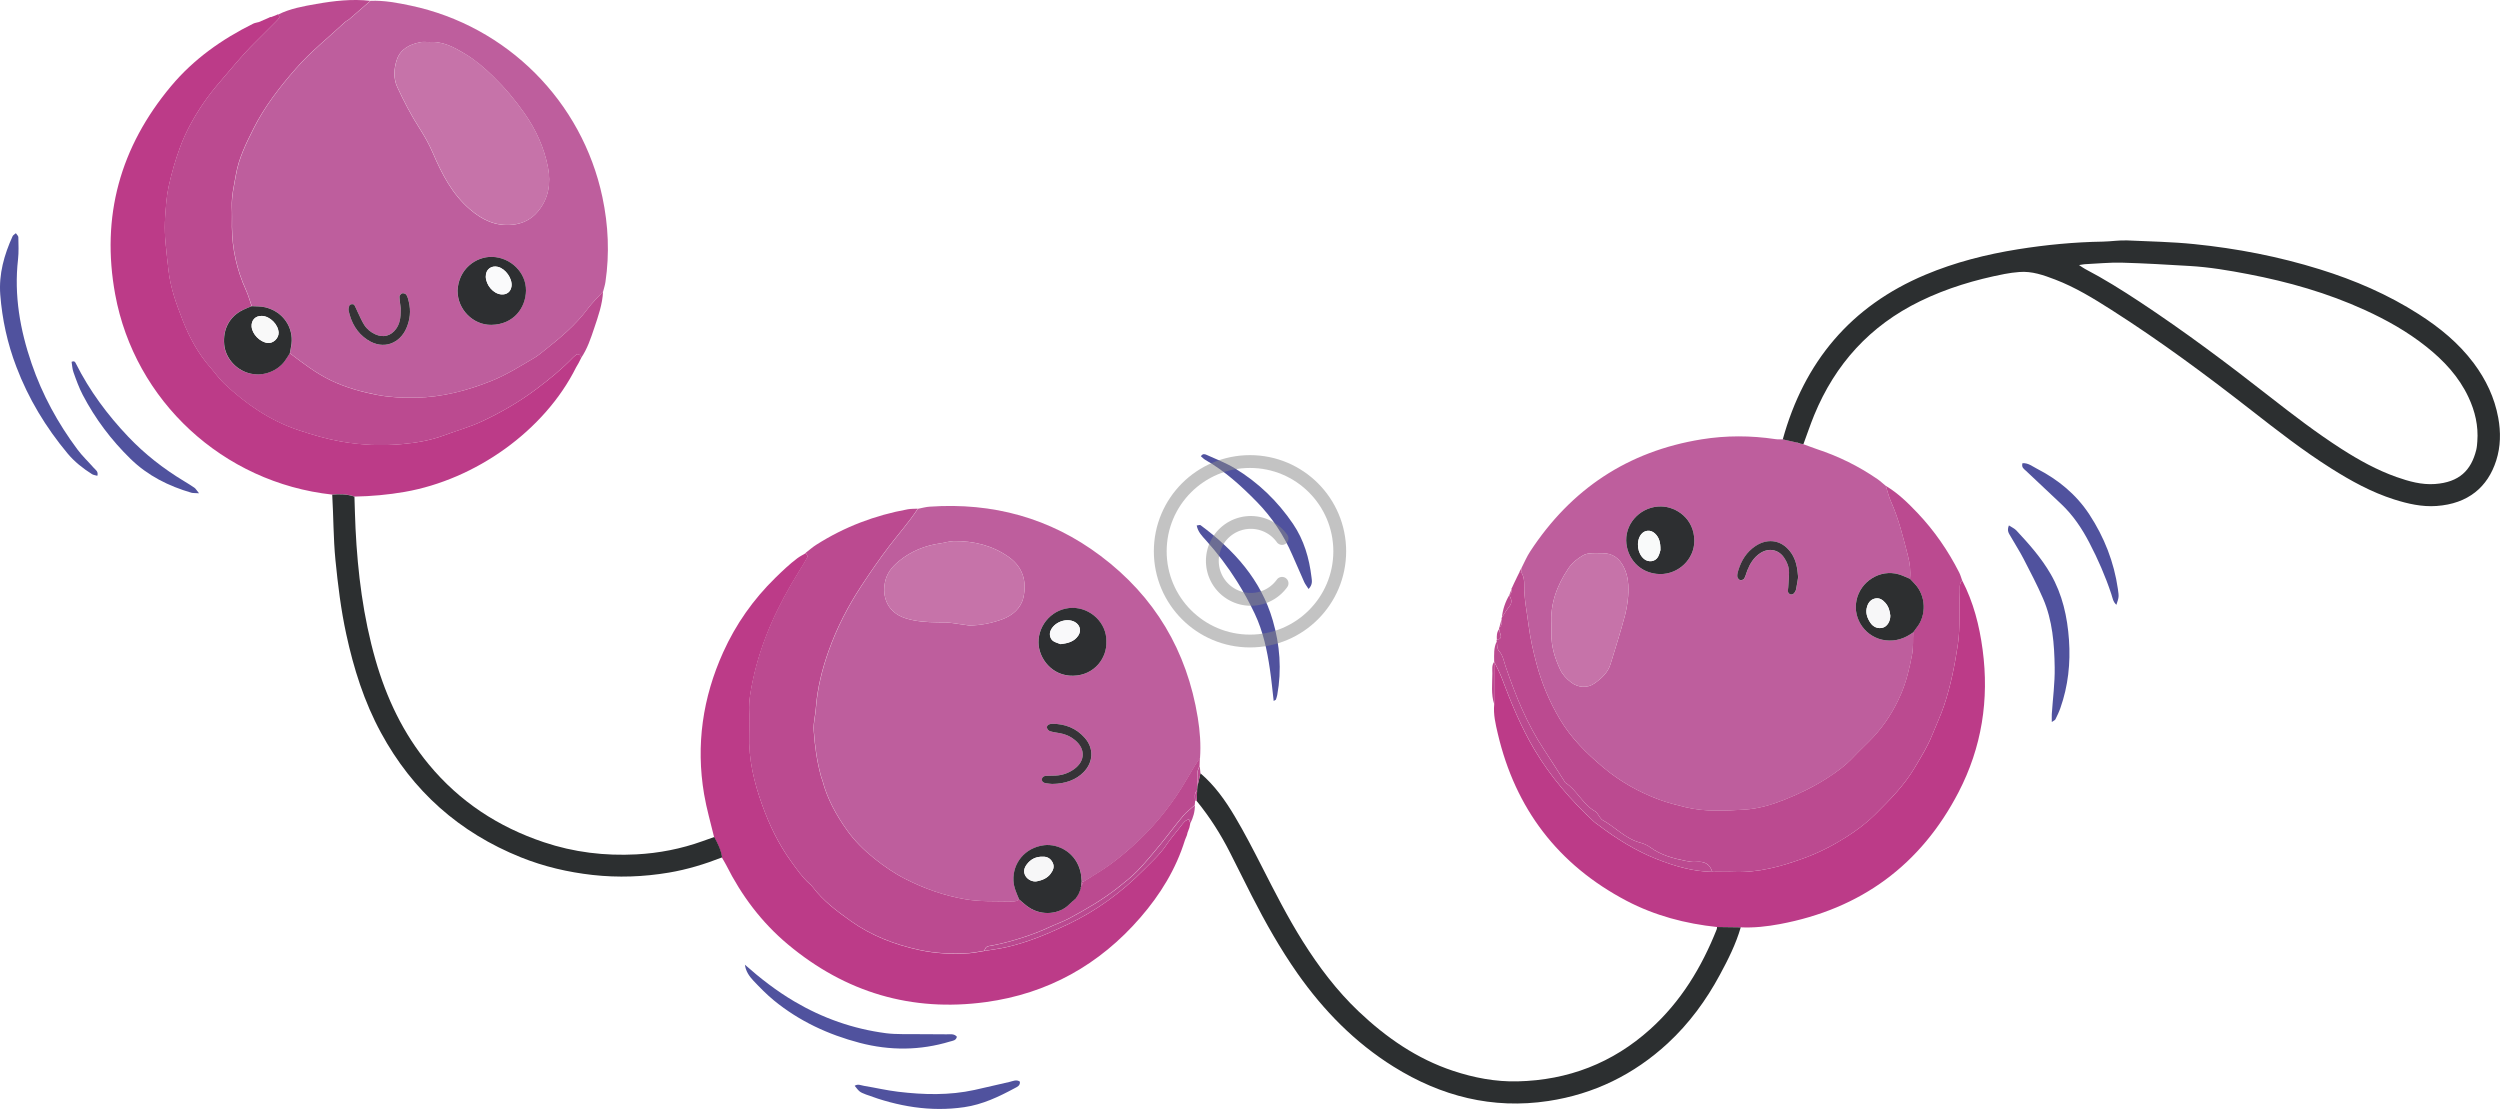 <svg xmlns="http://www.w3.org/2000/svg" width="390" height="173" viewBox="0 0 390 173" fill="none"><g clip-path="url(#clip0_20620_2716)"><path d="M281.327 69.295C282.046 69.553 282.749 69.836 283.476 70.078C286.822 71.183 289.958 72.731 292.859 74.724C293.328 75.046 293.74 75.442 294.184 75.796C294.459 76.643 294.669 77.523 295.033 78.337C296.229 81.031 296.916 83.879 297.643 86.71C297.95 87.904 298.096 89.081 297.967 90.299C297.377 90.057 296.795 89.767 296.181 89.589C293.295 88.759 290.216 90.686 289.61 93.663C289.004 96.631 291.138 99.535 294.152 99.89C295.777 100.083 297.183 99.575 298.468 98.639C298.419 99.785 298.5 100.954 298.298 102.067C297.902 104.197 297.409 106.31 296.536 108.335C295.453 110.835 294.023 113.078 292.172 115.062C291.202 116.094 290.152 117.038 289.182 118.07C287.937 119.393 286.499 120.466 284.988 121.426C282.878 122.773 280.624 123.87 278.296 124.789C276.316 125.572 274.239 126.177 272.154 126.306C269.091 126.499 265.988 126.669 262.949 125.927C261.583 125.596 260.21 125.249 258.892 124.765C255.684 123.58 252.742 121.934 250.1 119.708C247.481 117.498 245.097 115.159 243.335 112.182C241.719 109.456 240.507 106.584 239.699 103.535C239.173 101.559 238.721 99.567 238.462 97.526C238.195 95.437 237.751 93.372 237.783 91.251C237.791 90.598 237.719 89.969 237.395 89.396C237.395 89.122 237.379 88.847 237.371 88.573C237.807 87.726 238.179 86.831 238.705 86.032C245.057 76.321 253.922 70.4 265.446 68.537C269.285 67.916 273.132 67.932 276.971 68.505C277.351 68.561 277.739 68.529 278.118 68.537C278.862 68.707 279.597 68.876 280.341 69.037C280.535 69.102 280.721 69.174 280.915 69.239C281.052 69.255 281.189 69.271 281.335 69.287L281.327 69.295ZM242.018 97.373C242.018 97.986 242.018 98.43 242.018 98.882C241.986 100.849 242.559 102.664 243.376 104.431C243.772 105.278 244.394 105.915 245.113 106.463C246.196 107.294 247.635 107.383 248.726 106.617C249.833 105.834 250.843 104.931 251.255 103.56C252.015 101.043 252.823 98.543 253.494 96.002C253.898 94.461 254.092 92.864 254.011 91.243C253.963 90.251 253.736 89.331 253.308 88.468C252.629 87.105 251.554 86.282 249.954 86.299C249.308 86.306 248.661 86.266 248.023 86.323C247.651 86.355 247.255 86.46 246.94 86.645C246.051 87.162 245.267 87.783 244.669 88.67C242.858 91.364 241.816 94.252 242.018 97.373ZM258.973 89.557C261.858 89.581 264.331 87.226 264.315 84.363C264.299 80.91 261.511 79.039 259.127 79.007C256.161 78.966 253.647 81.37 253.688 84.306C253.728 86.992 255.757 89.509 258.973 89.557ZM280.51 90.017C280.405 88.654 280.211 87.468 279.525 86.403C278.191 84.33 275.928 83.822 273.867 85.185C272.469 86.105 271.637 87.452 271.168 89.033C271.079 89.331 270.99 89.662 271.031 89.969C271.055 90.17 271.273 90.444 271.459 90.501C271.645 90.557 272.009 90.428 272.098 90.275C272.316 89.896 272.413 89.444 272.574 89.025C272.995 87.928 273.593 86.96 274.603 86.299C275.912 85.435 277.423 85.71 278.312 86.984C278.797 87.678 279.096 88.46 279.096 89.315C279.096 90.081 279.015 90.84 278.975 91.606C278.959 91.856 278.894 92.114 278.943 92.356C278.975 92.509 279.161 92.687 279.314 92.735C279.46 92.775 279.702 92.711 279.815 92.606C279.985 92.429 280.139 92.195 280.187 91.961C280.333 91.275 280.43 90.582 280.519 90.025L280.51 90.017Z" fill="#BE5E9D"></path><path d="M143.149 79.386C143.78 79.265 144.402 79.079 145.041 79.039C154.852 78.362 163.806 80.789 171.685 86.71C180.139 93.058 185.166 101.527 186.855 111.964C187.194 114.062 187.356 116.159 187.202 118.288C186.952 118.651 186.677 119.006 186.45 119.385C185.755 120.531 185.101 121.708 184.39 122.846C182.272 126.225 179.735 129.274 176.769 131.952C175.581 133.017 174.352 134.041 173.059 134.977C171.766 135.912 170.376 136.703 169.027 137.558C168.938 137.558 168.841 137.558 168.752 137.558C168.703 137.114 168.695 136.663 168.606 136.219C167.968 132.993 165.05 131.597 162.885 131.863C159.878 132.242 157.963 134.67 158.108 137.413C158.165 138.477 158.609 139.381 158.997 140.325C158.561 140.688 158.036 140.647 157.527 140.631C155.223 140.583 152.936 140.688 150.625 140.292C147.295 139.72 144.176 138.615 141.21 137.098C139.513 136.235 137.905 135.122 136.418 133.928C134.825 132.654 133.355 131.218 132.15 129.524C130.469 127.153 129.079 124.66 128.336 121.837C128.271 121.587 128.166 121.353 128.094 121.111C127.447 118.764 127.124 116.369 126.954 113.949C126.873 112.787 127.205 111.666 127.285 110.529C127.512 107.367 128.279 104.342 129.338 101.39C130.599 97.889 132.304 94.574 134.349 91.461C135.755 89.323 137.201 87.21 138.753 85.177C140.224 83.249 141.84 81.435 143.174 79.394L143.149 79.386ZM151.191 97.575C152.96 97.567 154.674 97.212 156.298 96.631C157.939 96.042 159.28 94.889 159.66 93.179C160.21 90.686 159.555 88.436 157.357 86.887C154.811 85.089 151.91 84.379 148.815 84.411C148.12 84.411 147.433 84.669 146.738 84.758C144.329 85.089 142.147 85.976 140.264 87.508C139.165 88.404 138.292 89.444 138.026 90.977C137.662 93.058 138.397 94.994 140.24 96.01C140.919 96.381 141.638 96.583 142.406 96.744C144.127 97.107 145.849 97.083 147.578 97.099C147.958 97.099 148.346 97.163 148.726 97.22C149.55 97.333 150.366 97.454 151.191 97.575ZM172.591 100.091C172.647 97.123 170.085 94.816 167.321 94.832C164.315 94.84 161.955 97.381 162.004 100.269C162.044 102.697 164.081 105.487 167.402 105.423C170.788 105.35 172.72 102.568 172.583 100.099L172.591 100.091ZM164.145 122.297C166.255 122.265 167.903 121.628 169.043 120.466C170.578 118.901 170.675 116.756 169.237 115.11C167.887 113.578 166.133 112.916 164.113 112.908C164.048 112.908 163.984 112.908 163.919 112.932C163.58 113.005 163.281 113.182 163.337 113.545C163.361 113.739 163.596 114.005 163.79 114.062C164.275 114.215 164.784 114.296 165.293 114.368C166.206 114.513 167.014 114.884 167.717 115.465C169.366 116.82 169.301 118.724 167.572 119.982C166.723 120.595 165.762 120.926 164.711 120.99C164.202 121.023 163.685 120.998 163.176 121.031C162.82 121.055 162.545 121.257 162.545 121.619C162.545 121.999 162.86 122.144 163.192 122.192C163.572 122.249 163.951 122.273 164.153 122.297H164.145Z" fill="#BE5E9D"></path><path d="M57.784 0.129C59.925 0.04 62.018 0.444 64.087 0.879C79.095 4.065 90.813 15.793 93.981 30.78C94.902 35.144 95.104 39.556 94.45 43.984C94.377 44.492 94.215 44.976 94.086 45.476C93.27 46.38 92.381 47.218 91.662 48.194C89.77 50.743 87.362 52.736 84.897 54.688C84.396 55.083 83.903 55.502 83.354 55.825C81.147 57.124 78.998 58.487 76.589 59.447C72.799 60.955 68.944 61.963 64.855 62.036C62.859 62.076 60.887 61.987 58.931 61.616C56.41 61.132 53.945 60.455 51.617 59.334C49.29 58.212 47.261 56.648 45.225 55.099C45.314 54.599 45.435 54.099 45.492 53.599C45.758 51.195 44.312 48.646 41.378 47.936C40.707 47.775 39.98 47.815 39.285 47.767C38.986 46.928 38.752 46.057 38.388 45.242C36.965 42.113 36.23 38.838 36.198 35.41C36.19 34.386 36.23 33.361 36.19 32.337C36.109 30.594 36.537 28.917 36.828 27.223C37.273 24.666 38.42 22.351 39.56 20.076C41.281 16.632 43.641 13.591 46.17 10.704C48.49 8.05 51.27 5.848 53.84 3.444C54.026 3.275 54.284 3.178 54.478 3.017C55.593 2.065 56.693 1.097 57.8 0.129H57.784ZM66.9 6.566C66.512 6.566 66.051 6.493 65.615 6.582C63.958 6.896 62.487 7.622 61.913 9.284C61.428 10.679 61.34 12.252 61.978 13.607C63.004 15.809 64.128 17.987 65.445 20.028C66.245 21.278 66.948 22.537 67.53 23.892C68.928 27.142 70.512 30.256 73.284 32.643C75.232 34.321 77.317 35.329 79.927 35.063C81.535 34.902 82.885 34.224 83.911 32.99C85.592 30.965 85.956 28.586 85.479 26.11C84.889 23.061 83.612 20.254 81.834 17.713C80.372 15.616 78.723 13.664 76.872 11.865C75.531 10.558 74.124 9.357 72.524 8.397C70.811 7.372 69.066 6.388 66.883 6.574L66.9 6.566ZM71.377 45.412C71.377 48.251 73.777 50.719 76.646 50.679C80.178 50.622 82.004 47.969 82.044 45.339C82.085 42.5 79.628 40.145 76.767 40.072C74.262 40.008 71.482 41.959 71.369 45.412H71.377ZM62.519 48.106C62.552 49.687 62.325 50.558 61.784 51.308C60.984 52.405 59.796 52.719 58.551 52.155C57.832 51.824 57.218 51.34 56.814 50.679C56.41 50.033 56.119 49.316 55.779 48.63C55.61 48.291 55.48 47.928 55.294 47.606C55.149 47.356 54.567 47.428 54.486 47.711C54.414 47.944 54.333 48.219 54.381 48.444C54.801 50.324 55.674 51.929 57.323 53.01C59.909 54.704 62.414 53.47 63.392 51.211C63.966 49.88 64.136 48.493 63.772 47.073C63.683 46.702 63.594 46.315 63.4 46.001C63.303 45.839 62.948 45.71 62.754 45.758C62.568 45.807 62.309 46.105 62.317 46.283C62.342 46.985 62.463 47.678 62.519 48.106Z" fill="#BE5E9D"></path><path d="M143.148 79.386C141.822 81.427 140.198 83.241 138.727 85.169C137.175 87.202 135.729 89.315 134.323 91.453C132.278 94.566 130.573 97.873 129.312 101.382C128.253 104.326 127.486 107.359 127.259 110.521C127.179 111.658 126.847 112.779 126.928 113.941C127.098 116.36 127.421 118.756 128.068 121.103C128.132 121.353 128.245 121.587 128.31 121.829C129.054 124.652 130.444 127.153 132.125 129.516C133.329 131.21 134.8 132.646 136.392 133.92C137.879 135.114 139.487 136.227 141.184 137.09C144.15 138.607 147.277 139.712 150.599 140.284C152.902 140.679 155.197 140.575 157.501 140.623C158.01 140.631 158.535 140.679 158.971 140.317C159.464 140.72 159.925 141.163 160.442 141.518C162.592 142.986 165.34 142.567 166.778 141.091C167.085 140.776 167.433 140.502 167.764 140.212C167.926 139.97 168.079 139.728 168.241 139.486L168.249 139.461C168.362 139.179 168.483 138.897 168.597 138.615C168.54 138.502 168.556 138.397 168.653 138.308C168.766 138.05 168.879 137.792 169.001 137.542C170.35 136.687 171.74 135.888 173.033 134.961C174.326 134.025 175.563 133.009 176.743 131.936C179.709 129.258 182.246 126.217 184.364 122.829C185.075 121.692 185.729 120.514 186.425 119.369C186.651 118.99 186.926 118.635 187.176 118.272C187.16 118.659 187.152 119.054 187.136 119.442C187.014 119.797 186.821 120.143 186.796 120.498C186.748 121.2 186.796 121.91 186.804 122.612C186.78 122.837 186.764 123.063 186.74 123.289C186.255 123.765 186.408 124.354 186.441 124.927C186.416 125.152 186.4 125.37 186.376 125.596C185.762 126.153 185.075 126.653 184.542 127.282C183.313 128.75 182.174 130.298 180.961 131.775C179.822 133.154 178.69 134.541 177.446 135.824C176.517 136.784 175.45 137.622 174.399 138.453C172.031 140.325 169.429 141.841 166.77 143.261C165.76 143.801 164.653 144.172 163.61 144.664C161.17 145.826 157.169 147.1 154.308 147.568C153.856 147.64 153.646 147.899 153.565 148.318C152.749 148.439 151.932 148.624 151.108 148.681C148.538 148.85 145.96 148.729 143.463 148.189C139.616 147.358 135.955 145.971 132.731 143.672C130.557 142.123 128.391 140.518 126.758 138.34C126.605 138.139 126.411 137.961 126.217 137.792C125.11 136.8 124.285 135.582 123.421 134.388C121.449 131.67 120.002 128.661 118.879 125.523C117.626 122.023 116.745 118.425 116.875 114.65C116.915 113.432 116.931 112.214 116.875 110.997C116.786 109.311 117.101 107.673 117.44 106.06C118.733 99.978 121.319 94.429 124.592 89.178C125.069 88.42 125.538 87.662 125.958 86.871C126.023 86.742 125.789 86.452 125.692 86.234C126.249 85.806 126.775 85.338 127.364 84.968C131.745 82.185 136.505 80.378 141.612 79.45C142.113 79.362 142.631 79.378 143.14 79.353L143.148 79.386Z" fill="#BB4A90"></path><path d="M45.216 55.107C47.253 56.656 49.281 58.221 51.609 59.342C53.936 60.463 56.401 61.149 58.923 61.625C60.878 61.996 62.858 62.084 64.846 62.044C68.936 61.963 72.799 60.963 76.581 59.455C78.989 58.495 81.139 57.132 83.345 55.833C83.895 55.511 84.388 55.091 84.889 54.696C87.354 52.752 89.762 50.752 91.653 48.203C92.372 47.235 93.269 46.388 94.078 45.484C93.981 47.477 93.318 49.34 92.695 51.195C92.154 52.808 91.613 54.446 90.635 55.873C90.57 55.551 90.489 55.244 89.996 55.269C89.835 55.398 89.616 55.535 89.439 55.72C87.661 57.575 85.673 59.189 83.62 60.729C81.001 62.697 78.181 64.327 75.207 65.722C73.275 66.634 71.231 67.19 69.251 67.924C67.125 68.723 64.895 69.086 62.689 69.287C59.496 69.586 56.272 69.441 53.104 68.868C50.898 68.473 48.748 67.827 46.614 67.126C42.129 65.641 38.371 63.044 34.977 59.85C34.193 59.108 33.571 58.197 32.852 57.382C30.928 55.18 29.538 52.655 28.488 49.961C27.518 47.461 26.588 44.936 26.281 42.242C26.087 40.532 25.885 38.822 25.756 37.104C25.675 36.023 25.675 34.918 25.756 33.837C25.869 32.248 25.958 30.635 26.297 29.094C26.75 27.038 27.34 24.997 28.067 23.012C28.948 20.609 30.185 18.375 31.623 16.245C32.447 15.019 33.353 13.874 34.322 12.752C36.076 10.72 37.757 8.623 39.672 6.727C40.772 5.646 41.854 4.549 42.945 3.46C43.172 3.235 43.406 3.009 43.568 2.735C43.624 2.638 43.471 2.42 43.414 2.259C45.281 1.331 47.309 0.976 49.33 0.621C52.118 0.129 54.93 -0.193 57.767 0.129C56.66 1.089 55.561 2.057 54.446 3.017C54.252 3.178 53.993 3.275 53.807 3.444C51.237 5.848 48.457 8.042 46.138 10.704C43.616 13.591 41.248 16.64 39.527 20.076C38.387 22.351 37.24 24.658 36.795 27.223C36.504 28.917 36.084 30.595 36.157 32.337C36.205 33.361 36.157 34.386 36.165 35.41C36.205 38.838 36.933 42.113 38.355 45.242C38.727 46.049 38.961 46.92 39.252 47.767C38.783 47.969 38.298 48.138 37.846 48.364C35.777 49.397 34.743 51.356 34.961 53.744C35.147 55.785 36.674 57.567 38.678 58.18C41.095 58.914 43.341 57.745 44.36 56.39C44.667 55.978 44.917 55.535 45.2 55.107H45.216Z" fill="#BB4A90"></path><path d="M43.429 2.251C43.486 2.412 43.64 2.63 43.583 2.726C43.421 2.993 43.187 3.227 42.961 3.452C41.878 4.541 40.787 5.638 39.688 6.719C37.772 8.615 36.091 10.712 34.338 12.744C33.368 13.866 32.471 15.011 31.639 16.237C30.2 18.366 28.963 20.609 28.083 23.004C27.355 24.981 26.773 27.029 26.313 29.086C25.973 30.635 25.884 32.248 25.771 33.829C25.69 34.91 25.69 36.015 25.771 37.096C25.892 38.814 26.103 40.524 26.297 42.234C26.604 44.928 27.525 47.453 28.503 49.953C29.553 52.647 30.935 55.18 32.867 57.374C33.586 58.188 34.2 59.108 34.992 59.842C38.387 63.028 42.145 65.633 46.63 67.117C48.763 67.827 50.913 68.465 53.119 68.86C56.295 69.424 59.52 69.57 62.704 69.279C64.91 69.078 67.141 68.715 69.266 67.916C71.246 67.174 73.291 66.617 75.222 65.714C78.196 64.319 81.017 62.681 83.635 60.721C85.688 59.181 87.676 57.567 89.454 55.712C89.632 55.527 89.85 55.389 90.012 55.26C90.505 55.236 90.585 55.543 90.65 55.865C90.521 56.123 90.391 56.373 90.262 56.632C90.133 56.858 90.004 57.075 89.874 57.301C84.936 67.214 74.164 74.804 63.148 76.732C60.554 77.184 57.944 77.418 55.309 77.466C54.178 77.071 53.014 77.055 51.842 77.16C34.734 75.296 21.019 62.487 17.973 45.944C15.734 33.764 18.748 22.924 26.693 13.43C30.216 9.22 34.604 6.122 39.494 3.694C39.769 3.557 40.1 3.525 40.399 3.436C40.674 3.315 40.94 3.202 41.215 3.081H41.231C41.482 2.968 41.724 2.864 41.975 2.751C42.072 2.67 42.177 2.638 42.298 2.662C42.581 2.557 42.856 2.444 43.139 2.339C43.227 2.259 43.324 2.226 43.438 2.251H43.429Z" fill="#BC3B88"></path><path d="M125.71 86.266C125.807 86.484 126.041 86.766 125.976 86.903C125.556 87.694 125.087 88.452 124.61 89.21C121.337 94.461 118.751 100.011 117.458 106.092C117.111 107.706 116.796 109.343 116.893 111.029C116.957 112.247 116.941 113.465 116.893 114.683C116.763 118.458 117.644 122.055 118.897 125.556C120.02 128.693 121.459 131.702 123.439 134.42C124.303 135.606 125.128 136.832 126.235 137.824C126.429 137.994 126.623 138.171 126.776 138.373C128.401 140.55 130.567 142.156 132.749 143.704C135.973 146.003 139.634 147.39 143.481 148.221C145.986 148.762 148.564 148.883 151.126 148.713C151.95 148.657 152.767 148.471 153.583 148.35C154.771 148.149 155.983 148.003 157.155 147.729C160.476 146.955 163.58 145.64 166.651 144.172C171.088 142.051 174.967 139.195 178.409 135.719C179.622 134.493 180.907 133.347 181.884 131.904C182.596 130.855 183.428 129.879 184.22 128.879C184.551 128.451 184.842 127.951 185.481 127.83C185.57 128.096 185.626 128.274 185.683 128.451C185.634 128.677 185.594 128.895 185.545 129.121C185.448 129.379 185.351 129.637 185.254 129.895C185.222 130.024 185.198 130.153 185.166 130.274C185.061 130.524 184.964 130.782 184.858 131.033C183.452 135.582 181.004 139.55 177.908 143.123C171.516 150.512 163.442 155.013 153.769 156.328C142.204 157.9 131.876 154.819 122.913 147.326C118.816 143.898 115.672 139.712 113.288 134.953C113.086 134.557 112.844 134.178 112.625 133.791C112.472 132.638 111.963 131.613 111.405 130.613C110.872 128.371 110.217 126.153 109.837 123.886C108.544 116.215 109.619 108.827 112.819 101.745C114.791 97.373 117.515 93.509 120.949 90.146C122.049 89.073 123.156 88.008 124.384 87.089C124.788 86.79 125.249 86.556 125.685 86.298L125.71 86.266Z" fill="#BC3B88"></path><path d="M237.387 89.387C237.711 89.968 237.784 90.589 237.775 91.243C237.743 93.364 238.188 95.429 238.454 97.518C238.713 99.559 239.165 101.543 239.691 103.527C240.499 106.576 241.711 109.448 243.327 112.174C245.089 115.151 247.473 117.498 250.092 119.7C252.734 121.926 255.676 123.571 258.884 124.757C260.202 125.241 261.576 125.588 262.941 125.919C265.98 126.661 269.083 126.483 272.146 126.298C274.239 126.169 276.316 125.564 278.288 124.781C280.616 123.862 282.871 122.765 284.98 121.418C286.491 120.458 287.93 119.385 289.174 118.062C290.144 117.03 291.195 116.086 292.164 115.054C294.015 113.078 295.445 110.827 296.528 108.327C297.401 106.302 297.894 104.197 298.29 102.059C298.5 100.946 298.411 99.776 298.46 98.631C298.646 98.373 298.824 98.107 299.026 97.857C300.48 96.058 300.545 92.945 298.613 90.984C298.387 90.759 298.177 90.525 297.959 90.291C298.088 89.073 297.943 87.887 297.636 86.701C296.9 83.862 296.221 81.023 295.025 78.329C294.662 77.514 294.451 76.643 294.177 75.788C296.068 76.917 297.636 78.442 299.131 80.023C301.757 82.789 303.899 85.895 305.628 89.299C305.83 89.694 305.943 90.129 306.097 90.549C305.58 91.081 305.766 91.751 305.733 92.372C305.604 95.114 305.83 97.841 305.418 100.599C304.933 103.834 304.303 107.004 303.26 110.101C302.727 111.682 302.008 113.182 301.393 114.723C300.674 116.522 299.648 118.127 298.678 119.78C297.029 122.571 294.767 124.822 292.496 127.088C291.17 128.411 289.683 129.508 288.124 130.508C286.022 131.863 283.792 133.001 281.44 133.864C277.876 135.17 274.248 136.179 270.393 136.017C269.302 135.969 268.211 136.017 267.12 136.009C266.732 134.775 265.891 134.323 264.614 134.453C264.057 134.509 263.467 134.396 262.909 134.283C260.97 133.888 259.078 133.38 257.438 132.178C256.985 131.847 256.42 131.597 255.878 131.452C253.567 130.839 251.991 129.032 249.987 127.919C249.728 127.774 249.574 127.435 249.381 127.185C249.219 126.983 249.106 126.709 248.896 126.596C246.924 125.523 246.059 123.313 244.216 122.111C244.119 122.047 244.063 121.91 243.998 121.797C242.964 120.184 241.954 118.562 240.887 116.965C238.204 112.932 236.418 108.488 234.866 103.939C234.583 103.1 234.47 102.229 233.815 101.511C233.525 101.196 233.589 100.551 233.492 100.059C233.436 99.962 233.444 99.873 233.516 99.784C234.106 99.712 234.268 99.405 234.05 98.857C233.953 98.623 233.929 98.365 233.872 98.115C233.824 98.018 233.832 97.937 233.912 97.857C234.357 97.51 234.292 97.026 234.26 96.558C234.211 96.469 234.228 96.389 234.3 96.316C234.688 95.743 235.036 95.13 235.464 94.598C235.965 93.977 235.771 93.421 235.448 92.84C235.779 92.63 235.828 92.291 235.804 91.936C235.763 91.84 235.787 91.759 235.868 91.694C235.989 91.436 236.103 91.178 236.224 90.92C236.353 90.662 236.474 90.396 236.604 90.138L236.587 90.162C236.717 89.896 236.854 89.629 236.983 89.363L236.975 89.371C237.113 89.371 237.258 89.387 237.396 89.395L237.387 89.387Z" fill="#BB4A90"></path><path d="M267.12 136.009C268.211 136.009 269.302 135.969 270.393 136.017C274.248 136.179 277.869 135.178 281.441 133.864C283.8 133.001 286.023 131.855 288.124 130.508C289.684 129.508 291.171 128.403 292.496 127.088C294.767 124.83 297.03 122.571 298.679 119.78C299.656 118.135 300.675 116.53 301.394 114.723C302.008 113.182 302.727 111.682 303.261 110.101C304.303 107.004 304.934 103.834 305.419 100.599C305.831 97.841 305.596 95.115 305.734 92.372C305.766 91.751 305.58 91.074 306.097 90.549C307.859 93.945 308.789 97.583 309.29 101.358C310.332 109.141 309.152 116.594 305.548 123.555C299.656 134.936 290.298 141.793 277.667 144.156C275.646 144.535 273.61 144.761 271.549 144.664C270.32 144.648 269.092 144.632 267.872 144.616C262.91 144.091 258.158 142.841 253.729 140.518C243.045 134.896 236.394 126.144 233.654 114.441C233.307 112.957 232.943 111.448 233.097 109.883C233.097 107.665 233.097 105.439 233.097 103.221L233.072 103.197C233.477 104.06 233.945 104.899 234.277 105.786C235.723 109.625 237.267 113.408 239.376 116.957C241.898 121.184 245.057 124.846 248.646 128.177C248.832 128.355 249.05 128.492 249.26 128.645C252.129 130.823 255.159 132.726 258.529 134.049C261.293 135.13 264.106 135.961 267.104 136.009H267.12Z" fill="#BC3B88"></path><path d="M280.334 69.045C279.59 68.876 278.855 68.706 278.111 68.545C281.449 56.47 288.706 47.759 300.352 42.863C304.991 40.911 309.84 39.685 314.81 38.886C319.198 38.184 323.602 37.765 328.047 37.692C329.332 37.668 330.617 37.45 331.894 37.507C335.361 37.668 338.828 37.725 342.287 38.08C348.962 38.757 355.5 40.023 361.901 42.016C367.324 43.702 372.512 45.936 377.304 49.001C380.577 51.09 383.551 53.518 385.895 56.648C387.81 59.213 389.152 62.028 389.726 65.173C390.138 67.408 390.106 69.658 389.411 71.836C388.093 75.982 385.03 78.587 380.101 78.934C377.822 79.095 375.632 78.595 373.474 77.91C369.95 76.788 366.75 75.022 363.647 73.062C359.291 70.311 355.234 67.15 351.185 63.988C344.138 58.487 336.961 53.171 329.421 48.364C326.601 46.565 323.748 44.815 320.612 43.613C318.81 42.927 316.984 42.266 314.996 42.435C314.228 42.5 313.468 42.589 312.708 42.742C308.15 43.629 303.73 44.944 299.544 46.984C291.729 50.792 286.29 56.785 283.009 64.77C282.403 66.254 281.893 67.779 281.336 69.279C281.198 69.263 281.061 69.247 280.924 69.231C280.73 69.166 280.544 69.093 280.35 69.029L280.334 69.045ZM324.33 41.354C324.839 41.685 325.041 41.838 325.259 41.951C328.225 43.5 331.054 45.275 333.842 47.114C340.808 51.719 347.492 56.72 354.07 61.874C357.715 64.722 361.384 67.537 365.279 70.037C367.986 71.771 370.791 73.328 373.837 74.409C375.785 75.094 377.773 75.659 379.858 75.506C383.657 75.232 385.499 73.368 386.291 70.198C386.396 69.771 386.429 69.311 386.461 68.868C386.647 66.44 386.113 64.157 385.087 61.971C383.584 58.753 381.224 56.236 378.476 54.058C375.543 51.727 372.294 49.904 368.9 48.356C363.089 45.702 356.987 43.968 350.724 42.766C347.702 42.185 344.655 41.669 341.576 41.492C338.052 41.282 334.529 41.072 330.997 40.975C329.074 40.927 327.15 41.129 325.219 41.217C325.033 41.225 324.855 41.274 324.314 41.354H324.33Z" fill="#2C2F30"></path><path d="M267.879 144.616C269.107 144.632 270.327 144.648 271.556 144.664C270.804 147.269 269.592 149.681 268.307 152.053C266.165 156.037 263.515 159.659 260.177 162.748C254.884 167.636 248.653 170.685 241.533 171.758C232.829 173.073 224.812 171.024 217.401 166.402C211.364 162.635 206.491 157.658 202.418 151.867C199.719 148.02 197.416 143.938 195.282 139.76C194.143 137.526 193.027 135.283 191.904 133.049C190.449 130.169 188.736 127.467 186.691 124.967C186.708 124.41 186.732 123.846 186.748 123.289C186.772 123.063 186.788 122.837 186.813 122.612C186.966 121.95 187.112 121.289 187.265 120.627C189.496 122.531 191.169 124.894 192.639 127.379C194.143 129.911 195.5 132.541 196.842 135.17C198.854 139.115 200.858 143.067 203.218 146.826C205.723 150.81 208.544 154.553 211.962 157.796C216.254 161.861 221.022 165.176 226.695 167.055C229.952 168.136 233.306 168.773 236.732 168.693C244.62 168.515 251.562 165.845 257.437 160.554C262.222 156.247 265.454 150.899 267.806 144.979C267.855 144.866 267.846 144.729 267.863 144.6L267.879 144.616Z" fill="#2C2F30"></path><path d="M111.428 130.573C111.977 131.581 112.494 132.597 112.648 133.751C109.949 134.807 107.201 135.646 104.332 136.13C100.38 136.792 96.436 136.937 92.436 136.493C88.581 136.058 84.856 135.186 81.259 133.743C71.642 129.879 64.361 123.402 59.431 114.304C56.804 109.472 55.172 104.277 54.016 98.938C53.184 95.114 52.715 91.243 52.327 87.347C51.996 83.959 52.028 80.563 51.826 77.167C52.998 77.062 54.162 77.079 55.293 77.474C55.35 79.135 55.382 80.797 55.463 82.459C55.802 89.387 56.659 96.236 58.574 102.922C60.288 108.899 62.898 114.425 66.898 119.256C71.699 125.056 77.736 129.008 84.839 131.387C89.519 132.96 94.351 133.541 99.265 133.283C102.805 133.097 106.264 132.42 109.609 131.218C110.215 131 110.822 130.79 111.42 130.573H111.428Z" fill="#2C2F30"></path><path d="M267.119 136.009C264.121 135.961 261.308 135.13 258.545 134.049C255.166 132.726 252.144 130.815 249.275 128.645C249.073 128.492 248.855 128.355 248.661 128.177C245.073 124.846 241.905 121.184 239.391 116.957C237.282 113.408 235.73 109.633 234.292 105.786C233.96 104.899 233.492 104.06 233.088 103.197C233.088 102.132 232.991 101.059 233.492 100.067C233.589 100.559 233.524 101.204 233.815 101.519C234.47 102.237 234.583 103.108 234.866 103.947C236.417 108.496 238.203 112.94 240.886 116.973C241.945 118.57 242.955 120.192 243.998 121.805C244.07 121.91 244.119 122.055 244.216 122.12C246.059 123.313 246.923 125.531 248.895 126.604C249.105 126.717 249.218 126.991 249.38 127.193C249.582 127.443 249.728 127.782 249.986 127.927C251.99 129.032 253.566 130.847 255.878 131.46C256.427 131.605 256.985 131.847 257.437 132.186C259.078 133.388 260.969 133.904 262.909 134.291C263.466 134.404 264.056 134.517 264.614 134.461C265.891 134.331 266.731 134.791 267.119 136.017V136.009Z" fill="#BB4A90"></path><path d="M185.69 128.435C185.633 128.258 185.577 128.08 185.488 127.814C184.849 127.935 184.558 128.443 184.227 128.863C183.435 129.863 182.603 130.831 181.891 131.887C180.914 133.331 179.629 134.485 178.416 135.703C174.974 139.179 171.095 142.035 166.658 144.156C163.587 145.624 160.475 146.939 157.162 147.713C155.99 147.987 154.786 148.132 153.59 148.334C153.671 147.915 153.881 147.657 154.333 147.584C157.202 147.116 161.203 145.842 163.635 144.68C164.678 144.188 165.785 143.817 166.795 143.277C169.446 141.849 172.056 140.341 174.424 138.469C175.475 137.639 176.541 136.8 177.471 135.84C178.715 134.557 179.847 133.17 180.986 131.791C182.207 130.315 183.338 128.766 184.566 127.298C185.092 126.669 185.787 126.169 186.401 125.612C186.409 126.612 186.142 127.548 185.69 128.435Z" fill="#BA4990"></path><path d="M233.105 103.221C233.105 105.439 233.105 107.665 233.105 109.883C232.572 108.294 232.798 106.657 232.806 105.036C232.806 104.431 232.685 103.769 233.105 103.221Z" fill="#BB4A90"></path><path d="M235.441 92.848C235.764 93.429 235.958 93.985 235.457 94.606C235.02 95.147 234.681 95.752 234.293 96.325C234.43 95.082 234.81 93.921 235.441 92.848Z" fill="#BB4A90"></path><path d="M187.275 120.643C187.121 121.305 186.976 121.966 186.822 122.628C186.814 121.926 186.766 121.216 186.814 120.514C186.838 120.151 187.041 119.805 187.154 119.458C187.194 119.853 187.234 120.248 187.275 120.652V120.643Z" fill="#BA4990"></path><path d="M233.864 98.123C233.92 98.373 233.944 98.631 234.041 98.865C234.26 99.413 234.106 99.72 233.508 99.793C233.476 99.204 233.484 98.623 233.864 98.123Z" fill="#BB4A90"></path><path d="M186.756 123.297C186.74 123.854 186.716 124.418 186.7 124.975L186.586 124.927H186.465C186.433 124.354 186.271 123.765 186.764 123.289L186.756 123.297Z" fill="#BA4990"></path><path d="M234.252 96.566C234.284 97.042 234.349 97.518 233.904 97.865C234.017 97.43 234.139 96.994 234.252 96.566Z" fill="#BB4A90"></path><path d="M235.795 91.936C235.819 92.299 235.779 92.63 235.439 92.848C235.561 92.541 235.674 92.235 235.795 91.936Z" fill="#BB4A90"></path><path d="M237.387 89.388C237.25 89.388 237.104 89.371 236.967 89.363C237.096 89.097 237.233 88.831 237.363 88.565C237.363 88.839 237.379 89.113 237.387 89.388Z" fill="#BB4A90"></path><path d="M242.019 97.373C241.817 94.26 242.859 91.364 244.67 88.67C245.268 87.775 246.052 87.162 246.941 86.645C247.256 86.46 247.652 86.355 248.024 86.323C248.662 86.266 249.309 86.306 249.955 86.299C251.555 86.274 252.638 87.105 253.309 88.468C253.737 89.331 253.964 90.251 254.012 91.243C254.085 92.864 253.899 94.461 253.495 96.002C252.824 98.543 252.016 101.043 251.256 103.56C250.844 104.931 249.826 105.842 248.727 106.617C247.636 107.383 246.197 107.294 245.114 106.463C244.403 105.915 243.773 105.278 243.377 104.431C242.56 102.664 241.987 100.849 242.019 98.882C242.019 98.43 242.019 97.986 242.019 97.373Z" fill="#C673A9"></path><path d="M258.973 89.557C255.757 89.509 253.728 86.992 253.688 84.306C253.648 81.37 256.161 78.966 259.127 79.007C261.511 79.039 264.299 80.918 264.315 84.363C264.323 87.234 261.858 89.581 258.973 89.557ZM259.03 85.79C259.054 84.572 258.804 83.814 258.157 83.209C257.486 82.588 256.525 82.677 255.991 83.403C255.191 84.492 255.434 86.363 256.492 87.21C257.179 87.758 258.214 87.637 258.65 86.879C258.892 86.452 258.981 85.944 259.038 85.79H259.03Z" fill="#2D2F31"></path><path d="M297.968 90.299C298.186 90.533 298.396 90.767 298.623 90.993C300.554 92.953 300.489 96.067 299.035 97.865C298.833 98.115 298.663 98.381 298.469 98.639C297.184 99.583 295.778 100.083 294.153 99.89C291.131 99.535 288.997 96.631 289.612 93.663C290.218 90.686 293.305 88.759 296.182 89.59C296.796 89.767 297.37 90.057 297.968 90.299ZM294.889 96.05C294.824 95.332 294.622 94.606 294.089 94.018C293.693 93.574 293.208 93.243 292.586 93.356C291.899 93.477 291.487 93.937 291.276 94.599C290.977 95.534 291.252 96.357 291.761 97.123C292.238 97.849 292.982 98.123 293.733 97.914C294.388 97.728 294.889 96.954 294.889 96.05Z" fill="#2D2F30"></path><path d="M280.511 90.017C280.423 90.573 280.326 91.267 280.18 91.953C280.132 92.187 279.978 92.429 279.808 92.598C279.703 92.711 279.453 92.767 279.307 92.727C279.154 92.679 278.968 92.501 278.936 92.348C278.887 92.114 278.952 91.848 278.968 91.598C279.016 90.832 279.097 90.073 279.089 89.307C279.089 88.452 278.79 87.67 278.305 86.976C277.424 85.702 275.905 85.427 274.596 86.29C273.594 86.952 272.996 87.92 272.567 89.017C272.406 89.436 272.309 89.88 272.09 90.267C272.002 90.42 271.638 90.549 271.452 90.493C271.266 90.436 271.048 90.162 271.024 89.96C270.983 89.662 271.072 89.331 271.161 89.025C271.63 87.444 272.462 86.105 273.86 85.177C275.921 83.814 278.176 84.322 279.517 86.395C280.204 87.46 280.398 88.638 280.503 90.009L280.511 90.017Z" fill="#373338"></path><path d="M280.334 69.045C280.528 69.11 280.722 69.183 280.908 69.247C280.714 69.183 280.52 69.11 280.334 69.045Z" fill="#3C3D81"></path><path d="M151.191 97.574C150.366 97.454 149.55 97.332 148.726 97.219C148.346 97.171 147.958 97.107 147.578 97.099C145.849 97.082 144.127 97.099 142.406 96.744C141.638 96.582 140.919 96.381 140.24 96.01C138.398 94.993 137.662 93.058 138.026 90.976C138.292 89.444 139.165 88.403 140.264 87.508C142.147 85.975 144.329 85.088 146.738 84.757C147.433 84.661 148.12 84.411 148.815 84.411C151.902 84.378 154.803 85.088 157.357 86.887C159.555 88.436 160.21 90.686 159.66 93.178C159.28 94.888 157.939 96.042 156.298 96.631C154.674 97.219 152.96 97.566 151.191 97.574Z" fill="#C673A9"></path><path d="M172.589 100.091C172.719 102.559 170.795 105.35 167.409 105.415C164.087 105.479 162.051 102.688 162.011 100.261C161.962 97.373 164.314 94.832 167.328 94.824C170.084 94.816 172.654 97.115 172.597 100.083L172.589 100.091ZM165.453 100.486C166.625 100.349 167.595 100.083 168.217 99.139C168.718 98.373 168.468 97.47 167.66 97.026C166.342 96.308 164.338 97.091 163.845 98.51C163.667 99.027 163.861 99.736 164.338 100.027C164.71 100.253 165.146 100.357 165.453 100.486Z" fill="#2D2F31"></path><path d="M167.781 140.212C167.45 140.502 167.102 140.776 166.795 141.091C165.357 142.567 162.609 142.986 160.459 141.518C159.934 141.163 159.473 140.72 158.989 140.317C158.601 139.373 158.156 138.469 158.1 137.405C157.954 134.67 159.869 132.234 162.876 131.855C165.05 131.581 167.959 132.984 168.597 136.211C168.686 136.646 168.694 137.098 168.743 137.55C168.719 137.808 168.694 138.058 168.67 138.316C168.573 138.405 168.557 138.51 168.614 138.623C168.501 138.905 168.379 139.187 168.266 139.47L168.258 139.494C168.096 139.736 167.943 139.978 167.781 140.22V140.212ZM162.714 133.646C161.615 133.606 160.791 134.033 160.185 134.848C159.781 135.388 159.611 135.985 159.966 136.622C160.29 137.203 161.074 137.614 161.752 137.485C162.577 137.324 163.353 137.018 163.886 136.316C164.282 135.791 164.549 135.219 164.209 134.549C163.886 133.912 163.361 133.63 162.722 133.646H162.714Z" fill="#2D2F31"></path><path d="M164.145 122.297C163.943 122.273 163.563 122.257 163.184 122.192C162.852 122.144 162.537 121.99 162.537 121.619C162.537 121.256 162.812 121.055 163.167 121.031C163.677 120.998 164.194 121.023 164.703 120.99C165.754 120.934 166.715 120.595 167.564 119.982C169.301 118.732 169.358 116.828 167.709 115.465C167.006 114.884 166.198 114.513 165.285 114.368C164.776 114.287 164.267 114.215 163.782 114.062C163.588 113.997 163.361 113.739 163.329 113.545C163.273 113.182 163.572 112.997 163.911 112.932C163.976 112.916 164.04 112.908 164.105 112.908C166.125 112.908 167.887 113.578 169.229 115.11C170.675 116.756 170.57 118.901 169.035 120.466C167.895 121.628 166.247 122.273 164.137 122.297H164.145Z" fill="#363337"></path><path d="M168.67 138.316C168.694 138.058 168.718 137.808 168.743 137.55C168.832 137.55 168.929 137.55 169.017 137.55C168.904 137.808 168.791 138.066 168.67 138.316Z" fill="#BA4990"></path><path d="M66.899 6.566C69.081 6.38 70.827 7.372 72.54 8.389C74.14 9.34 75.538 10.55 76.888 11.857C78.739 13.656 80.387 15.608 81.85 17.705C83.628 20.246 84.905 23.053 85.495 26.102C85.972 28.586 85.608 30.965 83.927 32.982C82.9 34.216 81.551 34.894 79.943 35.055C77.332 35.313 75.247 34.305 73.3 32.635C70.528 30.247 68.944 27.134 67.546 23.883C66.964 22.528 66.261 21.27 65.46 20.02C64.143 17.979 63.02 15.801 61.993 13.599C61.363 12.244 61.444 10.671 61.929 9.276C62.503 7.614 63.974 6.888 65.63 6.574C66.067 6.493 66.527 6.558 66.915 6.558L66.899 6.566Z" fill="#C673A9"></path><path d="M71.377 45.412C71.49 41.959 74.27 40.007 76.775 40.072C79.636 40.145 82.093 42.5 82.053 45.339C82.012 47.968 80.186 50.622 76.654 50.679C73.785 50.719 71.385 48.251 71.385 45.412H71.377ZM75.781 43.145C75.822 44.5 76.961 45.815 78.198 45.928C79.062 46 79.685 45.508 79.798 44.661C79.96 43.46 78.869 41.919 77.672 41.629C76.614 41.379 75.757 42.064 75.79 43.145H75.781Z" fill="#2D2F31"></path><path d="M45.217 55.107C44.942 55.535 44.684 55.978 44.377 56.39C43.358 57.753 41.112 58.922 38.695 58.18C36.699 57.567 35.172 55.785 34.978 53.744C34.76 51.356 35.794 49.404 37.863 48.364C38.316 48.138 38.8 47.961 39.269 47.767C39.972 47.816 40.691 47.775 41.362 47.937C44.296 48.646 45.751 51.195 45.476 53.599C45.419 54.107 45.298 54.599 45.209 55.099L45.217 55.107ZM40.861 49.283C39.851 49.251 39.18 49.937 39.253 50.953C39.334 52.115 40.538 53.349 41.734 53.502C42.599 53.615 43.496 52.776 43.464 51.889C43.415 50.622 42.122 49.332 40.861 49.283Z" fill="#2D2F30"></path><path d="M62.518 48.106C62.47 47.678 62.348 46.984 62.316 46.283C62.316 46.105 62.567 45.807 62.752 45.758C62.946 45.71 63.294 45.839 63.399 46C63.593 46.315 63.682 46.702 63.771 47.073C64.126 48.493 63.965 49.88 63.391 51.211C62.413 53.469 59.908 54.703 57.322 53.01C55.673 51.929 54.792 50.324 54.38 48.444C54.331 48.218 54.412 47.944 54.485 47.71C54.566 47.428 55.148 47.355 55.293 47.606C55.479 47.936 55.616 48.291 55.778 48.63C56.117 49.315 56.408 50.033 56.812 50.679C57.225 51.34 57.831 51.824 58.55 52.155C59.795 52.719 60.983 52.413 61.783 51.308C62.324 50.558 62.542 49.687 62.518 48.106Z" fill="#353336"></path><path d="M259.031 85.79C258.982 85.944 258.885 86.452 258.643 86.879C258.206 87.638 257.172 87.766 256.485 87.21C255.434 86.363 255.192 84.492 255.984 83.403C256.517 82.677 257.479 82.588 258.15 83.209C258.796 83.806 259.047 84.572 259.023 85.79H259.031Z" fill="#F9FAFA"></path><path d="M294.889 96.05C294.889 96.953 294.388 97.728 293.733 97.913C292.982 98.123 292.238 97.849 291.761 97.123C291.26 96.356 290.978 95.534 291.277 94.598C291.487 93.937 291.899 93.477 292.586 93.356C293.208 93.243 293.693 93.582 294.089 94.017C294.622 94.606 294.824 95.34 294.889 96.05Z" fill="#F7F7F8"></path><path d="M165.455 100.486C165.147 100.366 164.703 100.253 164.339 100.027C163.862 99.737 163.669 99.027 163.846 98.51C164.339 97.091 166.335 96.308 167.661 97.026C168.469 97.47 168.728 98.373 168.218 99.14C167.604 100.083 166.626 100.341 165.455 100.486Z" fill="#F9F9FA"></path><path d="M162.715 133.646C163.353 133.638 163.879 133.92 164.202 134.549C164.541 135.219 164.283 135.783 163.879 136.316C163.345 137.017 162.569 137.316 161.745 137.485C161.066 137.614 160.282 137.203 159.959 136.622C159.595 135.977 159.773 135.38 160.177 134.848C160.791 134.033 161.608 133.614 162.707 133.646H162.715Z" fill="#F7F7F8"></path><path d="M75.781 43.145C75.749 42.064 76.606 41.371 77.665 41.629C78.869 41.919 79.952 43.46 79.79 44.661C79.677 45.508 79.055 46.001 78.19 45.928C76.961 45.823 75.814 44.5 75.773 43.145H75.781Z" fill="#FAFAFB"></path><path d="M40.86 49.283C42.12 49.324 43.405 50.614 43.462 51.889C43.494 52.776 42.597 53.615 41.733 53.502C40.536 53.349 39.34 52.114 39.252 50.953C39.179 49.945 39.849 49.251 40.86 49.283Z" fill="#F9F9F9"></path><path d="M313.395 81.967C313.856 82.273 314.276 82.451 314.559 82.757C316.531 84.871 318.446 87.024 319.901 89.549C321.744 92.735 322.511 96.236 322.762 99.841C323.012 103.447 322.633 107.02 321.42 110.456C321.21 111.061 320.927 111.642 320.645 112.214C320.58 112.352 320.378 112.424 320.079 112.634C320.079 112.118 320.063 111.763 320.079 111.408C320.24 108.98 320.572 106.544 320.531 104.124C320.475 100.47 320.2 96.792 318.721 93.38C317.808 91.267 316.733 89.218 315.674 87.169C315.06 85.976 314.317 84.846 313.654 83.669C313.412 83.241 313.032 82.822 313.387 81.975L313.395 81.967Z" fill="#50529E"></path><path d="M330.164 94.356C329.615 93.881 329.55 93.219 329.356 92.647C328.443 89.896 327.287 87.25 325.946 84.677C324.782 82.435 323.392 80.362 321.541 78.62C319.715 76.902 317.888 75.184 316.07 73.466C315.755 73.167 315.31 72.933 315.504 72.264C316.377 72.183 317.04 72.748 317.751 73.111C321.073 74.821 323.893 77.127 325.946 80.265C328.265 83.806 329.784 87.67 330.391 91.88C330.568 93.122 330.56 93.138 330.156 94.356H330.164Z" fill="#50529E"></path><path d="M15.186 74.224C14.895 74.135 14.58 74.111 14.346 73.966C12.931 73.062 11.638 72.054 10.547 70.747C7.145 66.666 4.43 62.181 2.547 57.212C1.157 53.583 0.34 49.824 0.041 45.968C-0.201 42.766 0.647 39.733 1.973 36.838C2.046 36.684 2.239 36.588 2.474 36.378C2.627 36.62 2.862 36.805 2.862 36.999C2.878 38.153 2.943 39.314 2.813 40.459C2.175 46.065 3.128 51.461 4.939 56.737C6.595 61.568 9.02 66.013 12.075 70.11C12.834 71.134 13.78 72.022 14.629 72.99C14.903 73.304 15.38 73.538 15.186 74.232V74.224Z" fill="#50529E"></path><path d="M31.049 76.95C30.354 76.901 30.095 76.934 29.869 76.869C26.305 75.829 23.072 74.223 20.373 71.594C17.358 68.65 14.861 65.335 12.914 61.616C12.324 60.487 11.887 59.269 11.459 58.059C11.273 57.543 11.257 56.962 11.168 56.446C11.645 56.236 11.742 56.519 11.847 56.728C13.964 60.947 16.76 64.714 19.993 68.117C22.555 70.82 25.497 73.118 28.705 75.054C29.255 75.385 29.804 75.724 30.329 76.087C30.515 76.216 30.636 76.442 31.049 76.95Z" fill="#50529E"></path><path d="M198.693 109.351C198.491 107.609 198.345 106.02 198.111 104.447C197.675 101.454 197.044 98.502 195.751 95.76C194.935 94.025 193.997 92.34 192.979 90.71C191.549 88.428 189.916 86.282 188.114 84.274C187.524 83.62 186.878 82.983 186.684 81.975C186.942 81.951 187.177 81.854 187.282 81.926C192.494 85.79 196.713 90.42 198.563 96.816C199.663 100.624 199.97 104.495 199.25 108.415C199.202 108.665 199.121 108.899 199.04 109.141C199.024 109.182 198.943 109.206 198.701 109.343L198.693 109.351Z" fill="#50529E"></path><path d="M204.139 91.888C203.857 91.437 203.614 91.138 203.461 90.808C202.83 89.404 202.216 87.992 201.602 86.573C200.26 83.475 198.442 80.717 196.066 78.289C193.625 75.797 191.072 73.474 188.025 71.739C187.766 71.594 187.564 71.36 187.338 71.175C187.645 70.699 187.984 70.852 188.243 70.965C189.706 71.626 191.225 72.207 192.591 73.03C196.268 75.248 199.307 78.176 201.723 81.741C203.42 84.25 204.236 87.065 204.592 90.033C204.657 90.574 204.81 91.178 204.139 91.88V91.888Z" fill="#50529E"></path><path d="M116.189 150.48C118.598 152.617 121.135 154.585 123.915 156.223C128.352 158.844 133.112 160.514 138.228 161.183C139.052 161.288 139.893 161.312 140.733 161.32C143.053 161.345 145.364 161.32 147.683 161.353C148.233 161.353 148.847 161.224 149.275 161.732C149.138 162.345 148.629 162.345 148.217 162.474C143.537 163.893 138.834 163.918 134.114 162.684C129.193 161.393 124.675 159.296 120.723 156.061C119.584 155.126 118.549 154.061 117.531 152.988C116.868 152.286 116.319 151.48 116.206 150.472L116.189 150.488V150.48Z" fill="#50529E"></path><path d="M133.33 169.386C133.823 169.04 134.324 169.322 134.793 169.394C136.571 169.685 138.333 170.104 140.119 170.314C144.095 170.79 148.079 170.895 152.023 170.032C153.841 169.636 155.659 169.185 157.478 168.781C158.011 168.66 158.561 168.354 159.102 168.733C159.175 169.362 158.682 169.548 158.326 169.741C155.829 171.088 153.275 172.306 150.423 172.718C145.129 173.492 140.046 172.597 135.092 170.742C134.09 170.362 134.057 170.298 133.33 169.386Z" fill="#50529E"></path></g><defs><clipPath id="clip0_20620_2716"><rect width="390" height="173" fill="white"></rect></clipPath></defs><circle cx="195" cy="86" r="14" fill="none" stroke="#888" stroke-linecap="round" stroke-linejoin="round" stroke-width="2" opacity="0.5"/><path d="M200,91a6,6,0,1,1,0-7" fill="none" stroke="#888" stroke-linecap="round" stroke-linejoin="round" stroke-width="2" opacity="0.5"/></svg>